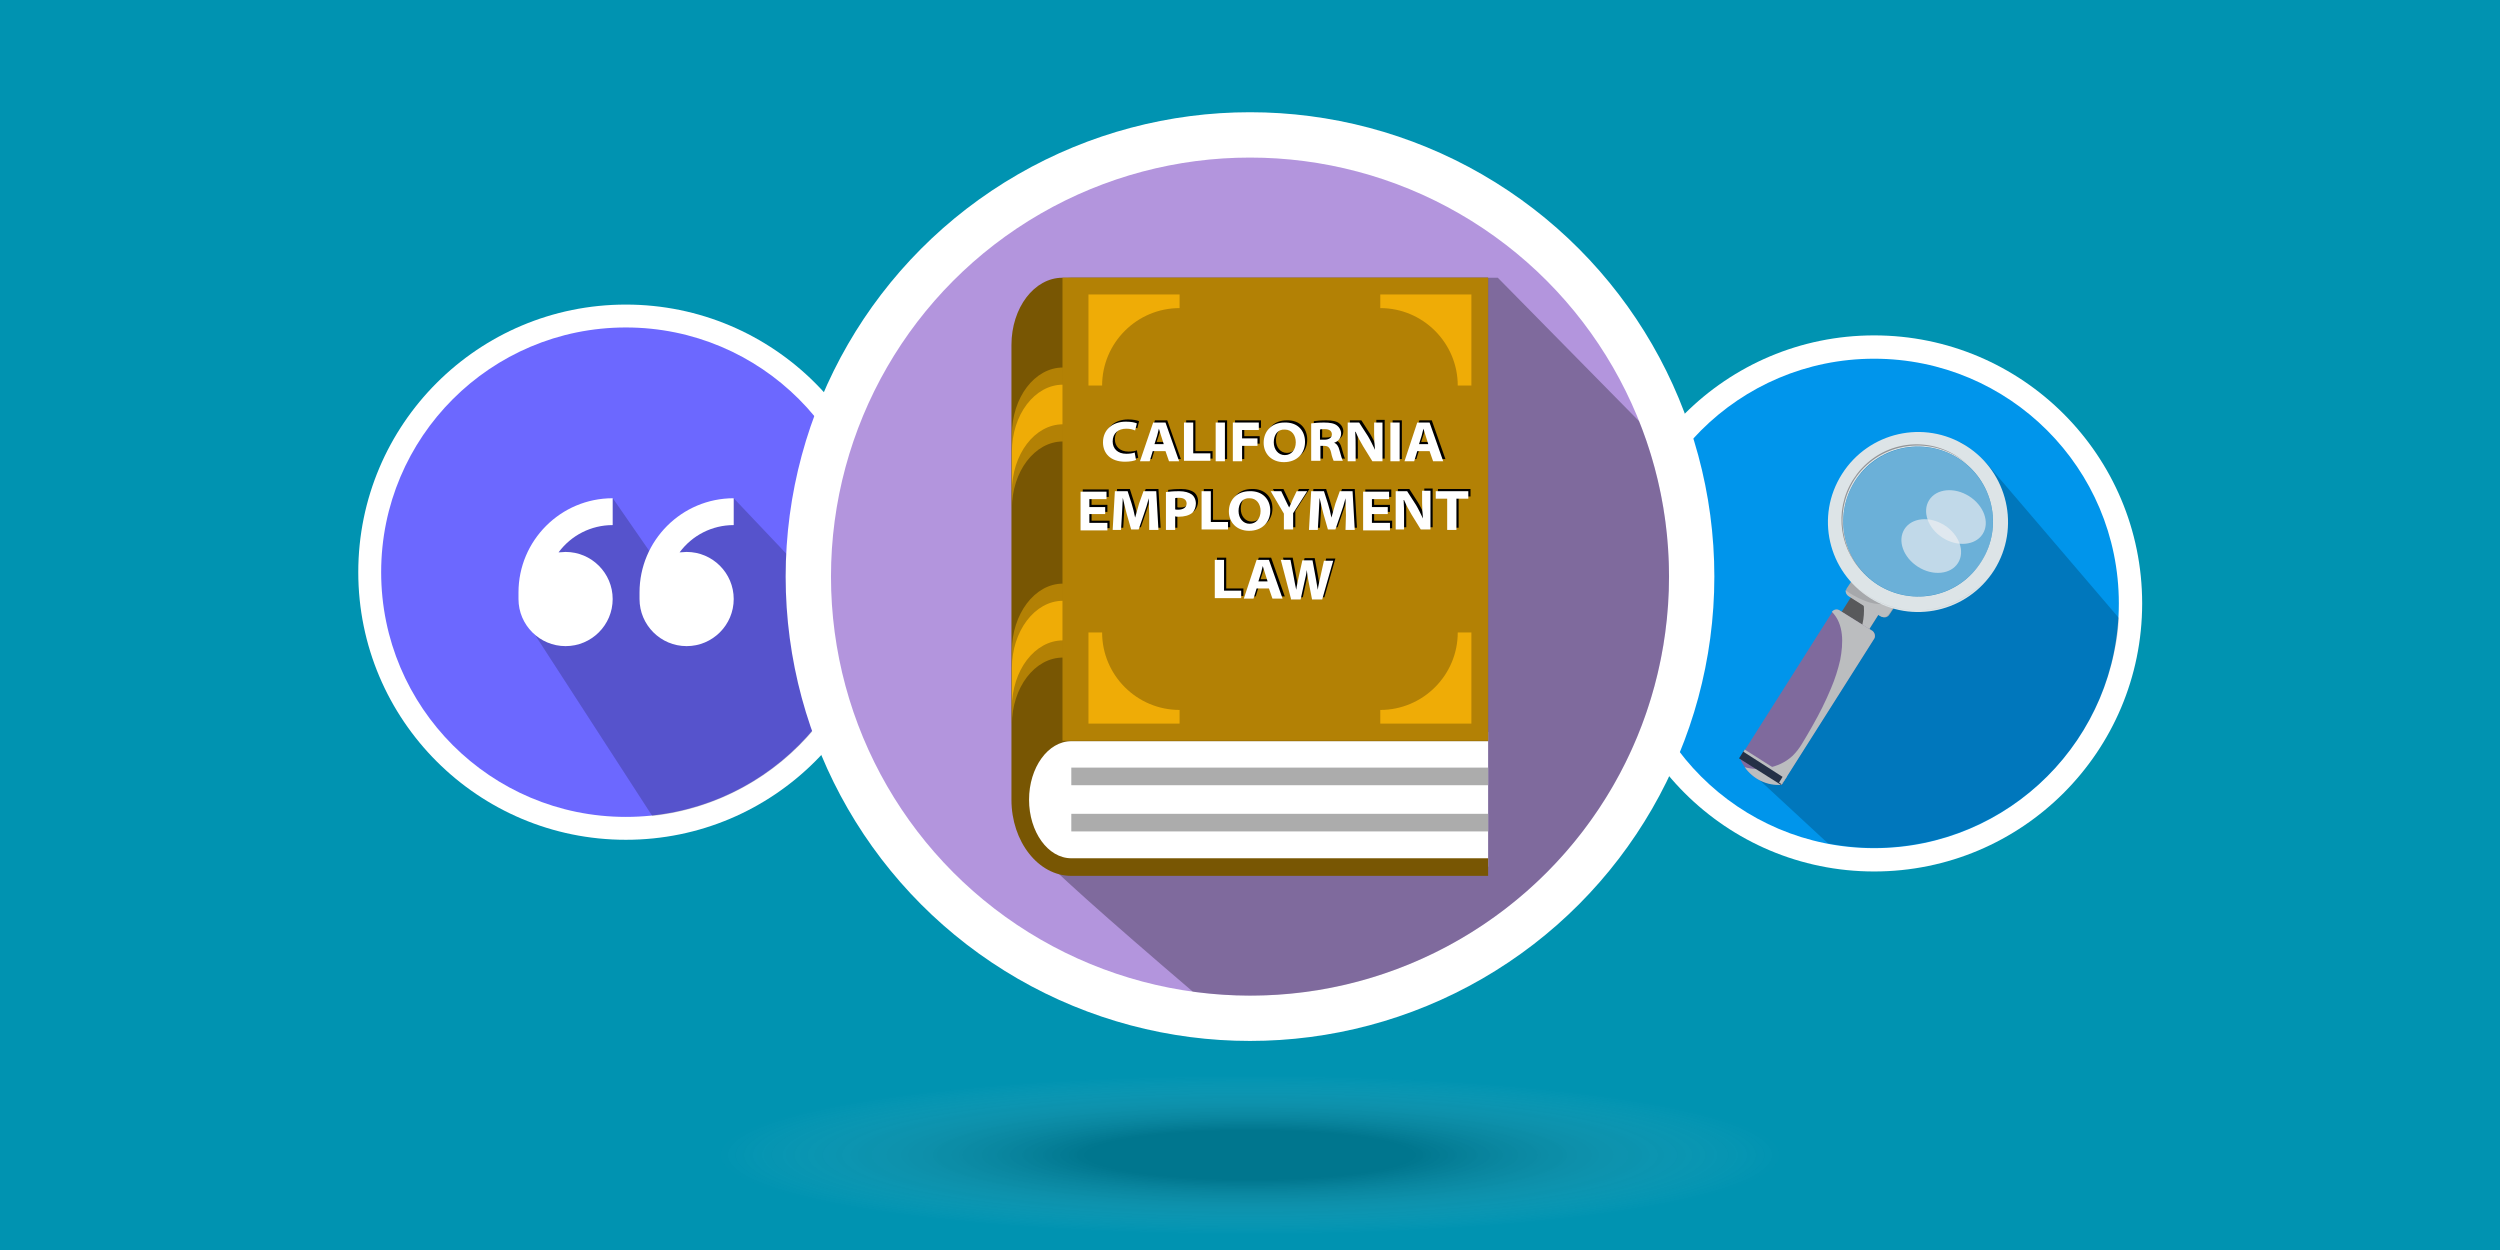 <?xml version="1.0" encoding="utf-8"?>
<!-- Generator: Adobe Illustrator 22.0.0, SVG Export Plug-In . SVG Version: 6.00 Build 0)  -->
<svg version="1.1" id="Layer_1" xmlns="http://www.w3.org/2000/svg" xmlns:xlink="http://www.w3.org/1999/xlink" x="0px" y="0px"
	 viewBox="0 0 568 284" style="enable-background:new 0 0 568 284;" xml:space="preserve">
<style type="text/css">
	.st0{fill:#0093B1;}
	.st1{fill:#FFFFFF;}
	.st2{fill:#6C68FF;}
	.st3{opacity:0.2;enable-background:new    ;}
	.st4{fill:#0095EB;}
	.st5{fill:#58595B;}
	.st6{fill:#BBBDBF;}
	.st7{fill:#A6A8AB;}
	.st8{opacity:0.42;fill:#FFFFFF;enable-background:new    ;}
	.st9{opacity:0.64;fill:#F1F1F2;enable-background:new    ;}
	.st10{fill:#DDE4E7;}
	.st11{fill:#929497;}
	.st12{fill:#7F6A9D;}
	.st13{fill:#243046;}
	.st14{fill:#B395DD;}
	.st15{fill-opacity:0.29;}
	.st16{fill:#785603;}
	.st17{fill:#B38105;}
	.st18{fill:#EFAC06;}
	.st19{fill:#ACACAC;}
	.st20{fill:none;}
	.st21{opacity:0.4;fill:url(#SVGID_1_);enable-background:new    ;}
</style>
<title>word-definitions-california-law</title>
<rect class="st0" width="568" height="284"/>
<circle class="st1" cx="142.2" cy="130" r="60.8"/>
<circle class="st2" cx="142.2" cy="130" r="55.6"/>
<path class="st3" d="M196.1,144.2l-29.4-31c-5,2.2-9.3,5.7-12.3,10.3c-1.4,2.2-2.5,4.5-3.2,7l-11.9-17.2
	c-12,5.3-19.2,17.7-17.9,30.7l26.8,41.4C171.1,182.9,190.2,166.5,196.1,144.2z"/>
<path class="st1" d="M128.5,125.4c5.9,0,10.7,4.8,10.7,10.7c0,5.9-4.8,10.7-10.7,10.7c-5.9,0-10.7-4.8-10.7-10.7l0,0v-1.5
	c0-11.8,9.6-21.4,21.4-21.4v6.1c-4.9,0-9.4,2.3-12.3,6.2C127.5,125.5,128,125.4,128.5,125.4L128.5,125.4z M156,125.4
	c5.9,0,10.7,4.8,10.7,10.7s-4.8,10.7-10.7,10.7s-10.7-4.8-10.7-10.7l0,0v-1.5c0-11.8,9.6-21.4,21.4-21.4v6.1
	c-4.9,0-9.4,2.3-12.3,6.2C154.9,125.5,155.5,125.4,156,125.4L156,125.4z"/>
<circle class="st1" cx="425.8" cy="137.1" r="60.9"/>
<circle class="st4" cx="425.8" cy="137.1" r="55.6"/>
<path class="st3" d="M451.3,105.2l-5.6-4.6l-3-0.9l-16.9,2.4l-8.6,12l1.7,13.7l7,7.1l-26.6,41.9l16,14.8
	c30.2,5.8,59.3-13.9,65.2-44.1c0.5-2.3,0.8-4.7,0.9-7.1L451.3,105.2z"/>
<path class="st5" d="M417.3,140.8l4.3-6.8c0.4-0.7,1.3-0.8,1.9-0.4l3.9,2.5c0.7,0.4,0.8,1.3,0.4,1.9l-4.3,6.8
	c-0.4,0.7-1.3,0.8-1.9,0.4l-3.9-2.5C417.1,142.3,416.9,141.4,417.3,140.8z"/>
<path class="st6" d="M427.5,136l-3.9-2.5c-0.6-0.4-1.4-0.2-1.9,0.4c1.4,1,1.8,3,1.8,4.8c0,1.4-0.2,2.7-0.6,4
	c-0.2,0.9-0.6,1.7-1.2,2.5c0.6,0.4,1.5,0.1,1.9-0.5l4.3-6.8C428.3,137.3,428.1,136.4,427.5,136z"/>
<path class="st7" d="M429.3,139.6c-0.4,0.7-1.3,0.9-1.9,0.4l0,0l-7.3-4.6c-0.7-0.4-0.9-1.3-0.4-1.9l1-1.5c0.4-0.7,1.3-0.9,1.9-0.4
	l7.3,4.6c0.7,0.4,0.9,1.3,0.4,1.9l0,0L429.3,139.6z"/>
<path class="st6" d="M430,136.3c-1.7,1.6-4.8,0.9-6.8,0c-1.4-0.6-2.7-1.3-3.9-2.2c0,0.5,0.2,1,0.6,1.3l7.3,4.6
	c0.7,0.4,1.5,0.2,1.9-0.4l0,0l1-1.5C430.6,137.4,430.5,136.7,430,136.3z"/>
<ellipse class="st8" cx="435.8" cy="118.5" rx="17" ry="17"/>
<ellipse transform="matrix(0.534 -0.845 0.845 0.534 107.908 430.432)" class="st9" cx="444.5" cy="117.3" rx="5.6" ry="7.2"/>
<path class="st10" d="M446.7,101.3c-9.5-6-22.1-3.2-28.2,6.4s-3.2,22.1,6.4,28.2c9.5,6,22.1,3.2,28.2-6.4
	C459.1,119.9,456.2,107.3,446.7,101.3z M426.7,132.9c-7.9-5-10.3-15.5-5.3-23.5s15.5-10.3,23.5-5.3c7.9,5,10.3,15.5,5.3,23.4
	C445.2,135.6,434.7,137.9,426.7,132.9L426.7,132.9L426.7,132.9z"/>
<path class="st11" d="M421,109c-4.5,7.1-3.1,16.5,3.3,22c-7-6.3-7.6-17.1-1.4-24.1c6.3-7,17.1-7.6,24.1-1.4c-6.9-6.4-17.6-6-24,0.9
	C422.2,107.2,421.6,108.1,421,109z"/>
<path class="st11" d="M449.3,103c8.4,7.5,9.1,20.4,1.6,28.9c-7.5,8.4-20.4,9.1-28.9,1.6c8.4,7.5,21.3,6.8,28.9-1.6
	C458.4,123.4,457.7,110.5,449.3,103z"/>
<path class="st12" d="M404.8,178.2c-4.2,0.3-8-2.1-9.5-6l20.9-33c0.4-0.7,1.3-0.9,1.9-0.4l0,0l7.2,4.5c0.7,0.4,0.9,1.3,0.4,1.9l0,0
	L404.8,178.2z"/>
<path class="st6" d="M425.2,143.2l-7.2-4.5c-0.6-0.4-1.3-0.3-1.8,0.3c2.8,2.8,2.6,7.2,1.9,10.9c-0.5,2.2-1.2,4.4-2.1,6.5
	c-1.2,2.9-2.6,5.7-4.2,8.5c-0.8,1.4-1.6,2.8-2.4,4.1c-0.6,1-1.3,1.9-2.1,2.7c-1.6,1.5-3.6,2.4-5.8,2.8c-1.7,0.3-3.4,0.3-5.1-0.2
	c1.9,2.7,5.1,4.3,8.4,4l20.9-33c0.5-0.6,0.3-1.5-0.3-2C425.3,143.3,425.3,143.2,425.2,143.2z"/>
<rect x="399.5" y="168.6" transform="matrix(0.534 -0.845 0.845 0.534 39.307 419.842)" class="st13" width="2.2" height="11.3"/>
<polygon class="st6" points="396.4,170.3 396.1,170.8 405,176.5 404.2,177.8 404.8,178.2 406,176.4 "/>
<ellipse transform="matrix(0.534 -0.845 0.845 0.534 99.711 428.769)" class="st9" cx="438.9" cy="123.9" rx="5.6" ry="7.2"/>
<circle class="st1" cx="284" cy="131" r="105.5"/>
<circle class="st14" cx="284" cy="131" r="95.2"/>
<path class="st15" d="M379.2,131c0-12.1-2.3-24.1-6.8-35.3l-32.1-32.6h-96.7c-6.4,0-11.6,6.9-11.6,15.3v103.3c0,2.3,0.4,4.6,1.1,6.7
	c0.7,2,1.7,3.8,2.9,5.5c2,2.7,15.1,14.4,35,31.4c52.1,7.2,100.1-29.2,107.3-81.3C378.9,139.7,379.2,135.3,379.2,131z"/>
<path id="path28" class="st1" d="M338.1,196.9h-94.7c-6.4,0-11.6-6.9-11.6-15.3s5.2-15.3,11.6-15.3h94.7V196.9z"/>
<path id="path32" class="st16" d="M243.4,195h94.7v4h-94.7c-7.5,0-13.6-7.8-13.6-17.3V78.4c0-8.5,5.2-15.3,11.6-15.3h96.7v105.3
	h-94.7c-5.3,0-9.6,6-9.6,13.3S238.1,195,243.4,195"/>
<path id="path36" class="st17" d="M229.9,115.6c0-8.5,5.2-15.3,11.6-15.3V83.5c-6.4,0-11.6,6.8-11.6,15.3V115.6L229.9,115.6z"/>
<path id="path40" class="st18" d="M229.9,111.7c0-8.5,5.2-15.3,11.6-15.3v-9c-6.4,0-11.6,6.8-11.6,15.3V111.7z"/>
<path id="path44" class="st17" d="M229.9,164.7c0-8.5,5.2-15.3,11.6-15.3v-16.8c-6.4,0-11.6,6.9-11.6,15.3V164.7z"/>
<path id="path48" class="st18" d="M229.9,160.8c0-8.5,5.2-15.3,11.6-15.3v-9c-6.4,0-11.6,6.9-11.6,15.3V160.8z"/>
<path id="path50" class="st19" d="M338.1,184.9h-94.7v4h94.7V184.9z"/>
<path id="path52" class="st19" d="M338.1,174.4h-94.7v4h94.7V174.4z"/>
<path id="path54" class="st17" d="M241.4,168.3h96.7V63.1h-96.7L241.4,168.3L241.4,168.3z"/>
<path id="path70" class="st18" d="M313.6,66.9V70c9.7,0,17.6,7.9,17.6,17.6h3.1V66.9H313.6L313.6,66.9z"/>
<path id="path74" class="st18" d="M313.6,164.4v-3.1c9.7,0,17.6-7.9,17.6-17.6h3.1v20.7L313.6,164.4L313.6,164.4z"/>
<path id="path78" class="st18" d="M268,66.9V70c-9.7,0-17.6,7.9-17.6,17.6l0,0h-3.1V66.9H268z"/>
<path id="path82" class="st18" d="M268,164.4v-3.1c-9.7,0-17.6-7.9-17.6-17.6l0,0h-3.1v20.7L268,164.4L268,164.4z"/>
<path d="M66.5,139.3"/>
<path d="M50,135.7"/>
<path class="st1" d="M103.8,96.1"/>
<path class="st20" d="M227.4,128"/>
<path class="st12" d="M619,574.3"/>
<radialGradient id="SVGID_1_" cx="284" cy="-1261.663" r="121.09" gradientTransform="matrix(1 0 0 -0.15 0 73.16)" gradientUnits="userSpaceOnUse">
	<stop  offset="0.31" style="stop-color:#020202;stop-opacity:0.5"/>
	<stop  offset="1" style="stop-color:#FFFFFF;stop-opacity:0"/>
</radialGradient>
<ellipse class="st21" cx="284" cy="261.3" rx="169.9" ry="21.9"/>
<g>
	<g>
		<path d="M258.6,104c-0.4,0.2-1.3,0.4-2.5,0.4c-3.3,0-5-1.9-5-4.4c0-2.9,2.2-4.7,5.2-4.7c1.2,0,2.1,0.2,2.5,0.4l-0.4,1.6
			c-0.5-0.2-1.1-0.4-2-0.4c-1.8,0-3.1,1-3.1,2.9c0,1.6,1.1,2.8,3.1,2.8c0.7,0,1.5-0.1,1.9-0.3L258.6,104z"/>
		<path d="M262.4,102l-0.7,2.3h-2.2l2.9-8.8h2.8l3.1,8.8H266l-0.8-2.3H262.4z M264.9,100.4l-0.6-1.9c-0.2-0.5-0.3-1.1-0.5-1.6h0
			c-0.1,0.5-0.3,1.1-0.4,1.6l-0.6,1.9H264.9z"/>
		<path d="M269.5,95.5h2.1v7h3.9v1.7h-6V95.5z"/>
		<path d="M278.8,95.5v8.8h-2.1v-8.8H278.8z"/>
		<path d="M280.6,95.5h5.9v1.7h-3.8v1.9h3.5v1.7h-3.5v3.5h-2.1V95.5z"/>
		<path d="M297,99.9c0,2.7-1.9,4.6-4.8,4.6c-2.8,0-4.6-1.9-4.6-4.4c0-2.7,1.9-4.6,4.7-4.6C295.3,95.4,297,97.3,297,99.9z M289.9,100
			c0,1.6,1,2.9,2.5,2.9c1.5,0,2.5-1.2,2.5-2.9c0-1.6-0.9-2.9-2.5-2.9C290.8,97,289.9,98.3,289.9,100z"/>
		<path d="M298.4,95.7c0.7-0.1,1.7-0.2,2.9-0.2c1.4,0,2.4,0.2,3,0.7c0.5,0.4,0.9,1,0.9,1.8c0,1.2-0.9,1.9-1.6,2.1v0
			c0.6,0.2,1,0.8,1.2,1.6c0.3,1,0.6,2.2,0.8,2.5h-2.1c-0.1-0.3-0.4-0.9-0.6-2c-0.3-1.1-0.7-1.4-1.6-1.4h-0.7v3.4h-2.1V95.7z
			 M300.5,99.4h0.9c1.1,0,1.7-0.5,1.7-1.2c0-0.8-0.6-1.2-1.6-1.2c-0.6,0-0.9,0-1.1,0.1V99.4z"/>
		<path d="M306.7,104.3v-8.8h2.6l2,3.1c0.6,1,1.1,2.1,1.6,3.1h0c-0.1-1.2-0.2-2.3-0.2-3.5v-2.8h1.9v8.8h-2.3l-2.1-3.4
			c-0.6-1-1.2-2.1-1.7-3.3l-0.1,0c0.1,1.2,0.1,2.5,0.1,3.8v2.9H306.7z"/>
		<path d="M318.5,95.5v8.8h-2.1v-8.8H318.5z"/>
		<path d="M322.5,102l-0.7,2.3h-2.2l2.9-8.8h2.8l3.1,8.8h-2.3l-0.8-2.3H322.5z M325,100.4l-0.6-1.9c-0.2-0.5-0.3-1.1-0.5-1.6h0
			c-0.1,0.5-0.3,1.1-0.4,1.6l-0.6,1.9H325z"/>
		<path d="M251.6,116.3H248v2h4.1v1.7h-6.1v-8.8h5.9v1.7H248v1.8h3.6V116.3z"/>
		<path d="M261.6,116.5c0-1.1-0.1-2.4-0.1-3.8h0c-0.3,1.2-0.7,2.5-1.1,3.6l-1.2,3.5h-1.7l-1-3.5c-0.3-1.1-0.6-2.4-0.9-3.7h0
			c-0.1,1.3-0.1,2.7-0.2,3.9l-0.2,3.4h-1.9l0.5-8.8h2.9l0.9,2.8c0.3,1,0.6,2.1,0.8,3.2h0c0.3-1,0.6-2.2,0.9-3.2l1-2.8h2.9l0.5,8.8
			h-2.1L261.6,116.5z"/>
		<path d="M265.4,111.3c0.6-0.1,1.6-0.2,3-0.2c1.3,0,2.2,0.3,2.8,0.7c0.6,0.4,1,1.2,1,2.1c0,0.8-0.3,1.6-0.8,2.1
			c-0.7,0.6-1.8,0.9-3.1,0.9c-0.3,0-0.6,0-0.8-0.1v3.1h-2.1V111.3z M267.4,115.2c0.2,0.1,0.4,0.1,0.8,0.1c1.1,0,1.9-0.5,1.9-1.4
			c0-0.8-0.6-1.3-1.7-1.3c-0.5,0-0.8,0-0.9,0.1V115.2z"/>
		<path d="M273.5,111.1h2.1v7h3.9v1.7h-6V111.1z"/>
		<path d="M289.1,115.5c0,2.7-1.9,4.6-4.8,4.6c-2.8,0-4.6-1.9-4.6-4.4c0-2.7,1.9-4.6,4.7-4.6C287.3,111,289.1,112.9,289.1,115.5z
			 M281.9,115.6c0,1.6,1,2.9,2.5,2.9c1.5,0,2.5-1.2,2.5-2.9c0-1.6-0.9-2.9-2.5-2.9C282.8,112.6,281.9,113.9,281.9,115.6z"/>
		<path d="M292.2,119.9v-3.7l-3-5.1h2.4l1,2.1c0.3,0.6,0.5,1.1,0.8,1.6h0c0.2-0.5,0.5-1,0.7-1.6l1-2.1h2.4l-3.2,5v3.7H292.2z"/>
		<path d="M306.3,116.5c0-1.1-0.1-2.4-0.1-3.8h0c-0.3,1.2-0.7,2.5-1.1,3.6l-1.2,3.5h-1.7l-1-3.5c-0.3-1.1-0.6-2.4-0.9-3.7h0
			c-0.1,1.3-0.1,2.7-0.2,3.9l-0.2,3.4h-2l0.5-8.8h2.9l0.9,2.8c0.3,1,0.6,2.1,0.8,3.2h0c0.3-1,0.6-2.2,0.9-3.2l1-2.8h2.9l0.5,8.8
			h-2.1L306.3,116.5z"/>
		<path d="M315.8,116.3h-3.6v2h4.1v1.7h-6.1v-8.8h5.9v1.7h-3.9v1.8h3.6V116.3z"/>
		<path d="M317.6,119.9v-8.8h2.6l2,3.1c0.6,1,1.1,2.1,1.6,3.1h0c-0.1-1.2-0.2-2.3-0.2-3.5v-2.8h1.9v8.8h-2.2l-2.1-3.4
			c-0.6-1-1.2-2.1-1.7-3.3l-0.1,0c0.1,1.2,0.1,2.5,0.1,3.8v2.9H317.6z"/>
		<path d="M329.3,112.8h-2.6v-1.7h7.4v1.7h-2.7v7.1h-2.1V112.8z"/>
		<path d="M276.5,126.7h2.1v7h3.9v1.7h-6V126.7z"/>
		<path d="M286,133.2l-0.7,2.3h-2.2l2.9-8.8h2.8l3.1,8.8h-2.3l-0.8-2.3H286z M288.5,131.6l-0.6-1.9c-0.2-0.5-0.3-1.1-0.5-1.6h0
			c-0.1,0.5-0.3,1.1-0.4,1.6l-0.6,1.9H288.5z"/>
		<path d="M293.8,135.5l-2.3-8.8h2.2l0.7,3.7c0.2,1.1,0.4,2.2,0.6,3.1h0c0.1-0.9,0.4-2,0.6-3.1l0.8-3.6h2.3l0.7,3.8
			c0.2,1,0.3,1.9,0.5,2.9h0c0.1-0.9,0.4-2,0.6-3l0.8-3.6h2.1l-2.5,8.8h-2.3l-0.8-4.1c-0.2-0.9-0.3-1.7-0.4-2.6h0
			c-0.1,1-0.3,1.7-0.5,2.6l-0.9,4.1H293.8z"/>
	</g>
	<g>
		<path class="st1" d="M258.1,104.5c-0.4,0.2-1.3,0.4-2.5,0.4c-3.3,0-5-1.9-5-4.4c0-2.9,2.2-4.7,5.2-4.7c1.2,0,2.1,0.2,2.5,0.4
			l-0.4,1.6c-0.5-0.2-1.1-0.4-2-0.4c-1.8,0-3.1,1-3.1,2.9c0,1.6,1.1,2.8,3.1,2.8c0.7,0,1.5-0.1,1.9-0.3L258.1,104.5z"/>
		<path class="st1" d="M261.9,102.5l-0.7,2.3H259L262,96h2.8l3.1,8.8h-2.3l-0.8-2.3H261.9z M264.4,100.9l-0.6-1.9
			c-0.2-0.5-0.3-1.1-0.5-1.6h0c-0.1,0.5-0.3,1.1-0.4,1.6l-0.6,1.9H264.4z"/>
		<path class="st1" d="M269,96h2.1v7h3.9v1.7h-6V96z"/>
		<path class="st1" d="M278.3,96v8.8h-2.1V96H278.3z"/>
		<path class="st1" d="M280.1,96h5.9v1.7h-3.8v1.9h3.5v1.7h-3.5v3.5h-2.1V96z"/>
		<path class="st1" d="M296.5,100.4c0,2.7-1.9,4.6-4.8,4.6c-2.8,0-4.6-1.9-4.6-4.4c0-2.7,1.9-4.6,4.7-4.6
			C294.8,95.9,296.5,97.8,296.5,100.4z M289.4,100.5c0,1.6,1,2.9,2.5,2.9c1.5,0,2.5-1.2,2.5-2.9c0-1.6-0.9-2.9-2.5-2.9
			C290.3,97.5,289.4,98.8,289.4,100.5z"/>
		<path class="st1" d="M297.9,96.2c0.7-0.1,1.7-0.2,2.9-0.2c1.4,0,2.4,0.2,3,0.7c0.5,0.4,0.9,1,0.9,1.8c0,1.2-0.9,1.9-1.6,2.1v0
			c0.6,0.2,1,0.8,1.2,1.6c0.3,1,0.6,2.2,0.8,2.5h-2.1c-0.1-0.3-0.4-0.9-0.6-2c-0.3-1.1-0.7-1.4-1.6-1.4H300v3.4h-2.1V96.2z
			 M300,99.9h0.9c1.1,0,1.7-0.5,1.7-1.2c0-0.8-0.6-1.2-1.6-1.2c-0.6,0-0.9,0-1.1,0.1V99.9z"/>
		<path class="st1" d="M306.2,104.8V96h2.6l2,3.1c0.6,1,1.1,2.1,1.6,3.1h0c-0.1-1.2-0.2-2.3-0.2-3.5V96h1.9v8.8h-2.3l-2.1-3.4
			c-0.6-1-1.2-2.1-1.7-3.3l-0.1,0c0.1,1.2,0.1,2.5,0.1,3.8v2.9H306.2z"/>
		<path class="st1" d="M318,96v8.8h-2.1V96H318z"/>
		<path class="st1" d="M322,102.5l-0.7,2.3h-2.2l2.9-8.8h2.8l3.1,8.8h-2.3l-0.8-2.3H322z M324.5,100.9l-0.6-1.9
			c-0.2-0.5-0.3-1.1-0.5-1.6h0c-0.1,0.5-0.3,1.1-0.4,1.6l-0.6,1.9H324.5z"/>
		<path class="st1" d="M251.1,116.8h-3.6v2h4.1v1.7h-6.1v-8.8h5.9v1.7h-3.9v1.8h3.6V116.8z"/>
		<path class="st1" d="M261.1,117c0-1.1-0.1-2.4-0.1-3.8h0c-0.3,1.2-0.7,2.5-1.1,3.6l-1.2,3.5H257l-1-3.5c-0.3-1.1-0.6-2.4-0.9-3.7
			h0c-0.1,1.3-0.1,2.7-0.2,3.9l-0.2,3.4h-1.9l0.5-8.8h2.9l0.9,2.8c0.3,1,0.6,2.1,0.8,3.2h0c0.3-1,0.6-2.2,0.9-3.2l1-2.8h2.9l0.5,8.8
			h-2.1L261.1,117z"/>
		<path class="st1" d="M264.9,111.8c0.6-0.1,1.6-0.2,3-0.2c1.3,0,2.2,0.3,2.8,0.7c0.6,0.4,1,1.2,1,2.1c0,0.8-0.3,1.6-0.8,2.1
			c-0.7,0.6-1.8,0.9-3.1,0.9c-0.3,0-0.6,0-0.8-0.1v3.1h-2.1V111.8z M266.9,115.7c0.2,0.1,0.4,0.1,0.8,0.1c1.1,0,1.9-0.5,1.9-1.4
			c0-0.8-0.6-1.3-1.7-1.3c-0.5,0-0.8,0-0.9,0.1V115.7z"/>
		<path class="st1" d="M273,111.6h2.1v7h3.9v1.7h-6V111.6z"/>
		<path class="st1" d="M288.6,116c0,2.7-1.9,4.6-4.8,4.6c-2.8,0-4.6-1.9-4.6-4.4c0-2.7,1.9-4.6,4.7-4.6
			C286.8,111.5,288.6,113.4,288.6,116z M281.4,116.1c0,1.6,1,2.9,2.5,2.9c1.5,0,2.5-1.2,2.5-2.9c0-1.6-0.9-2.9-2.5-2.9
			C282.3,113.1,281.4,114.4,281.4,116.1z"/>
		<path class="st1" d="M291.7,120.4v-3.7l-3-5.1h2.4l1,2.1c0.3,0.6,0.5,1.1,0.8,1.6h0c0.2-0.5,0.5-1,0.7-1.6l1-2.1h2.4l-3.2,5v3.7
			H291.7z"/>
		<path class="st1" d="M305.8,117c0-1.1-0.1-2.4-0.1-3.8h0c-0.3,1.2-0.7,2.5-1.1,3.6l-1.2,3.5h-1.7l-1-3.5c-0.3-1.1-0.6-2.4-0.9-3.7
			h0c-0.1,1.3-0.1,2.7-0.2,3.9l-0.2,3.4h-2l0.5-8.8h2.9l0.9,2.8c0.3,1,0.6,2.1,0.8,3.2h0c0.3-1,0.6-2.2,0.9-3.2l1-2.8h2.9l0.5,8.8
			h-2.1L305.8,117z"/>
		<path class="st1" d="M315.3,116.8h-3.6v2h4.1v1.7h-6.1v-8.8h5.9v1.7h-3.9v1.8h3.6V116.8z"/>
		<path class="st1" d="M317.1,120.4v-8.8h2.6l2,3.1c0.6,1,1.1,2.1,1.6,3.1h0c-0.1-1.2-0.2-2.3-0.2-3.5v-2.8h1.9v8.8h-2.2l-2.1-3.4
			c-0.6-1-1.2-2.1-1.7-3.3l-0.1,0c0.1,1.2,0.1,2.5,0.1,3.8v2.9H317.1z"/>
		<path class="st1" d="M328.8,113.3h-2.6v-1.7h7.4v1.7h-2.7v7.1h-2.1V113.3z"/>
		<path class="st1" d="M276,127.2h2.1v7h3.9v1.7h-6V127.2z"/>
		<path class="st1" d="M285.5,133.7l-0.7,2.3h-2.2l2.9-8.8h2.8l3.1,8.8h-2.3l-0.8-2.3H285.5z M288,132.1l-0.6-1.9
			c-0.2-0.5-0.3-1.1-0.5-1.6h0c-0.1,0.5-0.3,1.1-0.4,1.6l-0.6,1.9H288z"/>
		<path class="st1" d="M293.3,136l-2.3-8.8h2.2l0.7,3.7c0.2,1.1,0.4,2.2,0.6,3.1h0c0.1-0.9,0.4-2,0.6-3.1l0.8-3.6h2.3l0.7,3.8
			c0.2,1,0.3,1.9,0.5,2.9h0c0.1-0.9,0.4-2,0.6-3l0.8-3.6h2.1l-2.5,8.8h-2.3l-0.8-4.1c-0.2-0.9-0.3-1.7-0.4-2.6h0
			c-0.1,1-0.3,1.7-0.5,2.6l-0.9,4.1H293.3z"/>
	</g>
</g>
</svg>
